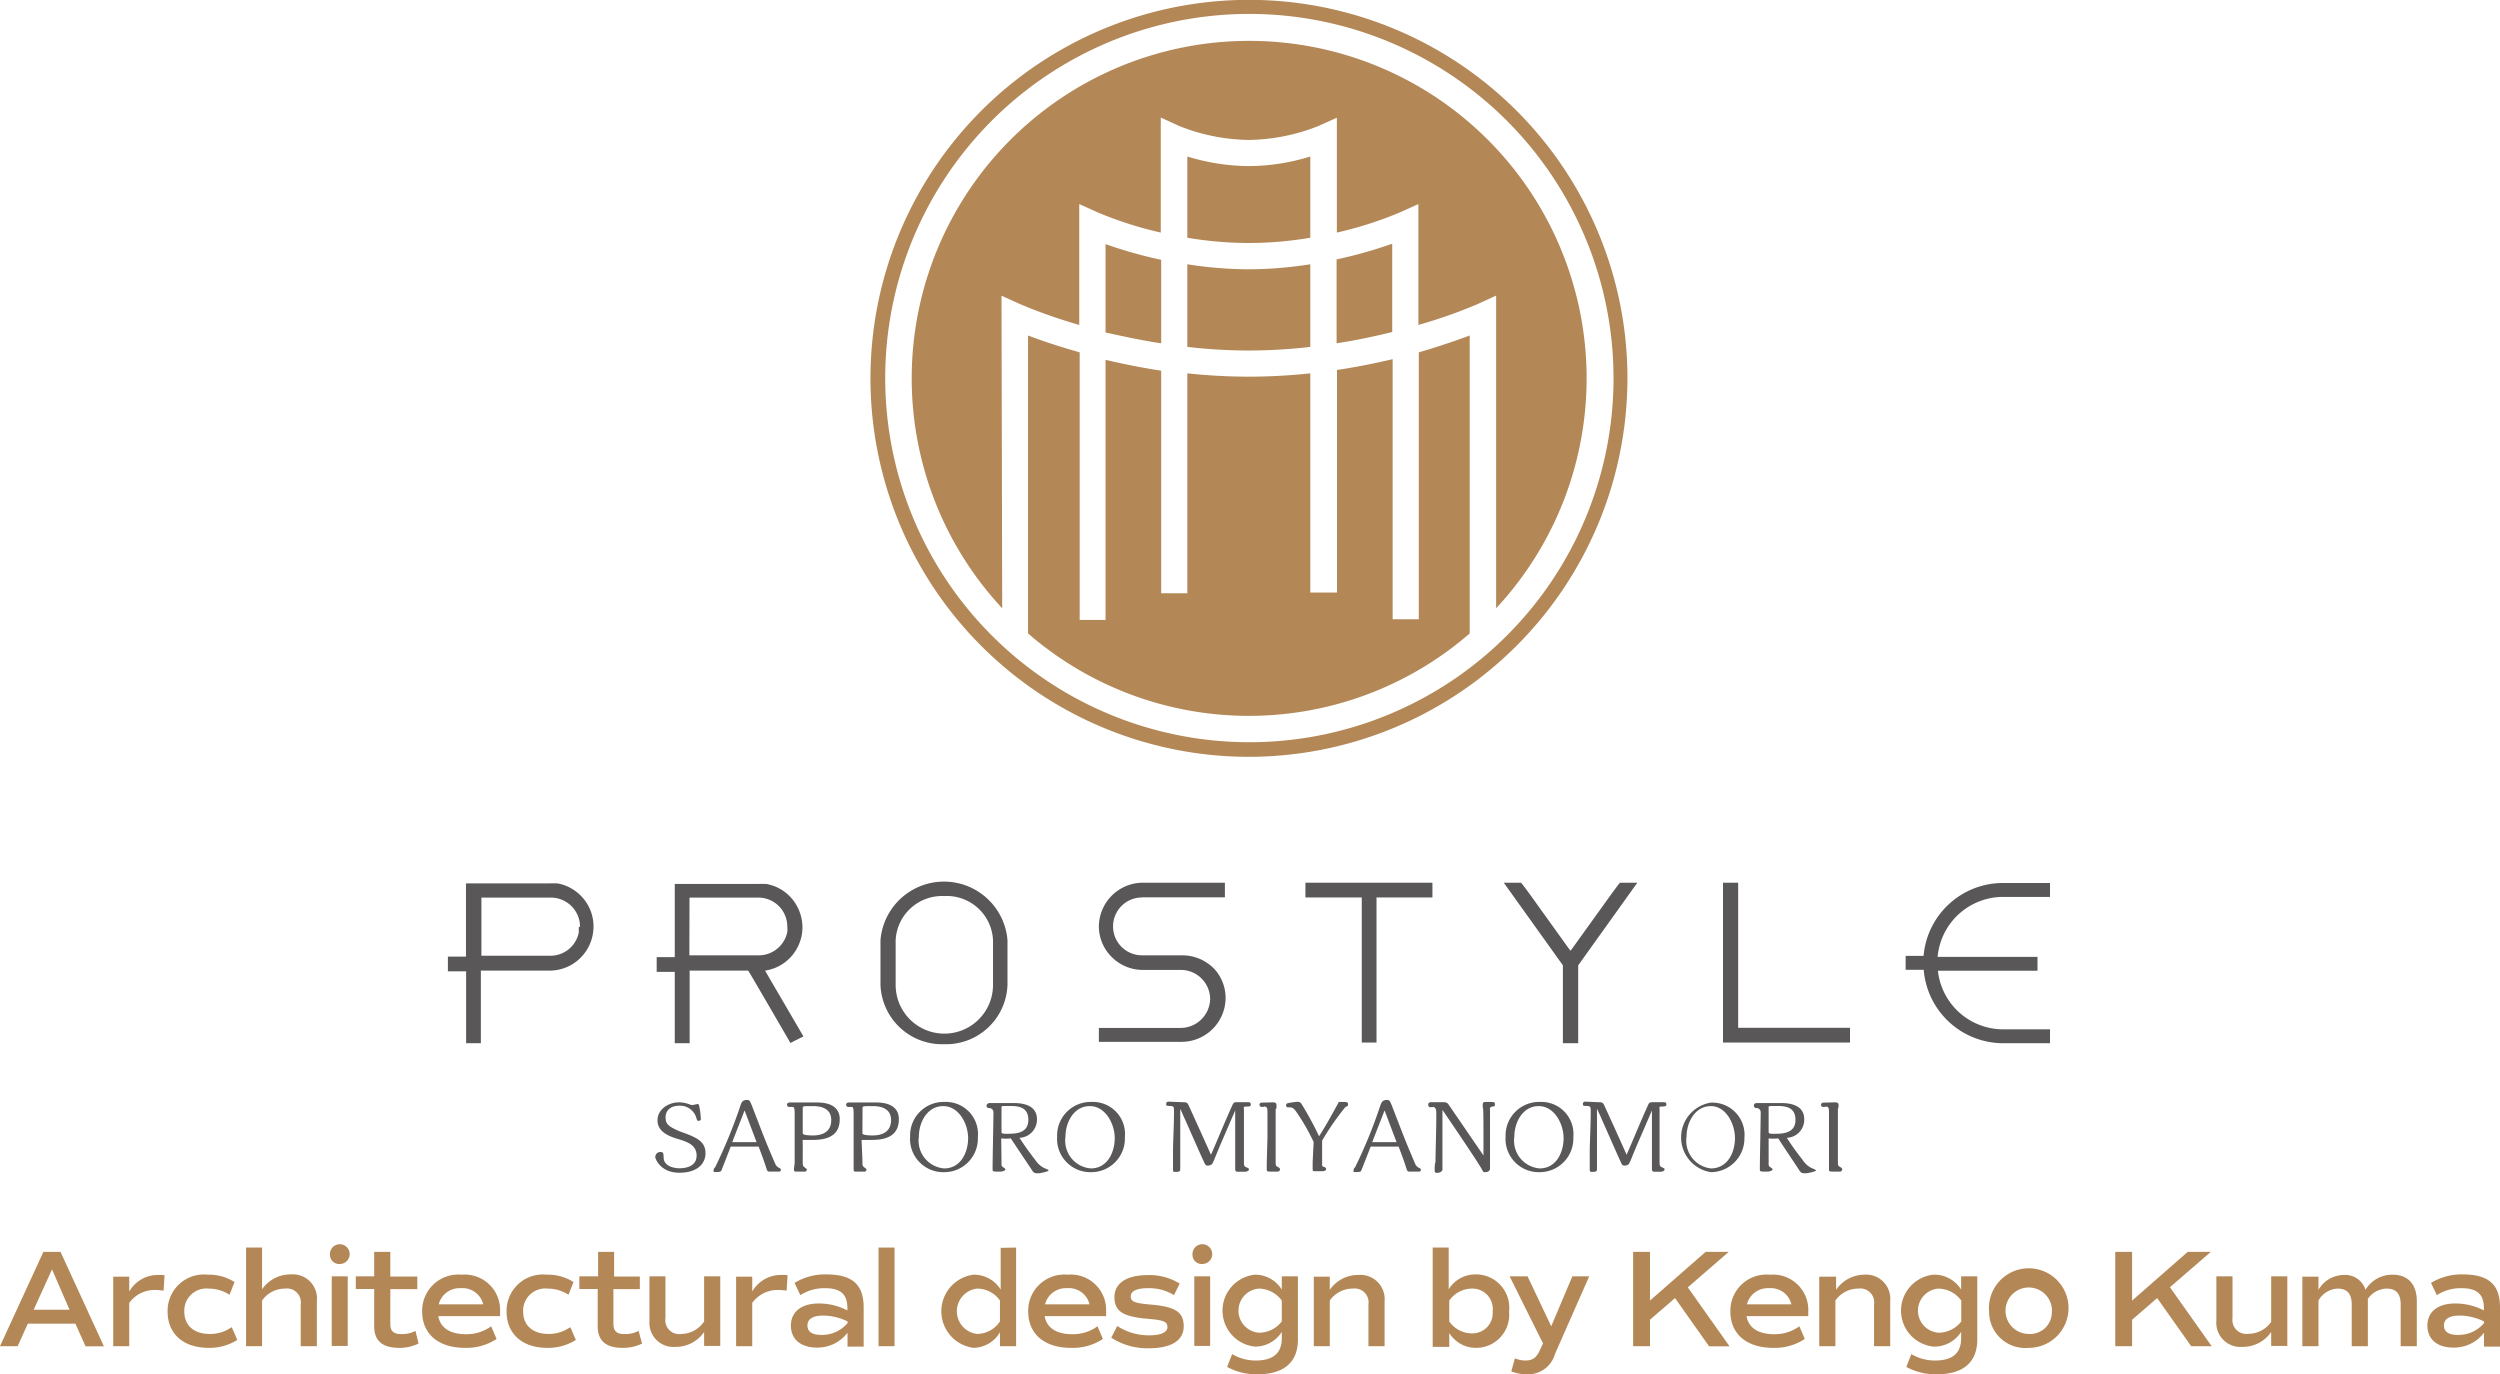 <svg xmlns="http://www.w3.org/2000/svg" viewBox="0 0 179.73 98.8"><defs><style>.cls-1{fill:#b38756;}.cls-2{fill:#595757;}</style></defs><g id="Layer_2" data-name="Layer 2"><g id="レイヤー_1" data-name="レイヤー 1"><path class="cls-1" d="M96.09,24.68c1.44-.22,2.78-.51,4-.81V17.52a32.41,32.41,0,0,1-4,1.13Z"/><path class="cls-1" d="M94.2,11.25a15,15,0,0,1-4.42.69,15.16,15.16,0,0,1-4.42-.69v5.84a26.56,26.56,0,0,0,4.42.38,26.47,26.47,0,0,0,4.42-.38Z"/><path class="cls-1" d="M72,21.26l1.33.6a37.4,37.4,0,0,0,4.26,1.5V14.67l1.33.6a27.13,27.13,0,0,0,4.53,1.45V8.45l1.33.61a13.89,13.89,0,0,0,5,1,14,14,0,0,0,5-1l1.33-.6v8.26a27.13,27.13,0,0,0,4.53-1.45l1.33-.6v8.69a35.16,35.16,0,0,0,4.26-1.5l1.33-.61V43.73a24.26,24.26,0,1,0-35.51,0Z"/><path class="cls-1" d="M85.36,19v5.94a39.2,39.2,0,0,0,4.42.26,39.06,39.06,0,0,0,4.42-.26V19a29,29,0,0,1-4.42.36A29,29,0,0,1,85.36,19Z"/><path class="cls-1" d="M83.48,24.68v-6a32.41,32.41,0,0,1-4-1.13v6.35C80.7,24.17,82,24.46,83.48,24.68Z"/><path class="cls-1" d="M89.78,54.41A27.21,27.21,0,1,1,117,27.2,27.24,27.24,0,0,1,89.78,54.41ZM89.78,1A26.18,26.18,0,1,0,116,27.2,26.2,26.2,0,0,0,89.78,1Z"/><path class="cls-1" d="M102,25.33V44.52h-1.88V25.82c-1.22.29-2.55.56-4,.78v16H94.2V26.84a41.51,41.51,0,0,1-4.42.24,41.81,41.81,0,0,1-4.42-.24V42.65H83.48v-16c-1.43-.22-2.77-.49-4-.78v18.7H77.62V25.33c-1.57-.44-2.84-.88-3.71-1.21V45.54h0a24.23,24.23,0,0,0,31.75,0V24.12C104.78,24.45,103.52,24.89,102,25.33Z"/><polygon class="cls-2" points="93.85 64.52 97.9 64.52 97.9 74.95 98.96 74.95 98.96 64.52 102.98 64.52 102.98 63.46 93.85 63.46 93.85 64.52"/><polygon class="cls-2" points="124.96 63.46 123.87 63.46 123.87 74.95 133 74.95 133 73.89 124.96 73.89 124.96 63.46"/><path class="cls-2" d="M144,64.48h3.38v-1H144a5.73,5.73,0,0,0-5.71,5.24H137v1h1.3A5.74,5.74,0,0,0,144,75h3.38v-1H144a4.72,4.72,0,0,1-4.68-4.21h7.16v-1H139.3A4.73,4.73,0,0,1,144,64.48Z"/><path class="cls-2" d="M116.46,63.46c-.09.09-.48.61-3.41,4.7l-.14.19-.15-.19c-2.92-4.09-3.31-4.61-3.41-4.7h-1.24l4.25,5.94V75h1.1V69.4l4.25-5.94Z"/><path class="cls-2" d="M42.39,65.31a3.18,3.18,0,0,0-2-1.73l-.29-.07H40a4.21,4.21,0,0,0-.5,0h-6v5.26H32.2v1.06h1.31V75h1.06V69.78h5a3.16,3.16,0,0,0,2.82-1.87,3.24,3.24,0,0,0,.28-1.29A3.18,3.18,0,0,0,42.39,65.31Zm-.78,1.34c0,.13,0,.26,0,.39h0a2.08,2.08,0,0,1-2,1.67h-5V64.53h5a2.1,2.1,0,0,1,2.09,2.09Z"/><path class="cls-2" d="M55,69.78h0l0,0a3.13,3.13,0,0,0,2.41-1.83,3.08,3.08,0,0,0,.28-1.29,3.18,3.18,0,0,0-.29-1.31,3.13,3.13,0,0,0-2-1.73l-.28-.07H55a4,4,0,0,0-.49,0h-6v5.26h-1.3v1.06h1.3V75h1.07V69.78h4.21c.2.32.9,1.52,2.92,5l.11.2.94-.47Zm-5.43-5.25h4.95a2.08,2.08,0,0,1,2.08,2.09v0a1.72,1.72,0,0,1,0,.39h0a2.1,2.1,0,0,1-2,1.67H49.56Z"/><path class="cls-2" d="M67.87,75.07a4.43,4.43,0,0,1-4.57-4.26V67.59a4.58,4.58,0,0,1,9.13,0v3.22A4.42,4.42,0,0,1,67.87,75.07Zm0-10.65a3.34,3.34,0,0,0-3.48,3.17v3.22a3.49,3.49,0,0,0,7,0V67.59A3.33,3.33,0,0,0,67.87,64.42Z"/><path class="cls-2" d="M82.07,69.73h0Z"/><path class="cls-2" d="M84.94,68.68h0Z"/><path class="cls-2" d="M82.13,64.51h5.93V63.46H82.13A3.17,3.17,0,0,0,79,66.59a3.08,3.08,0,0,0,.8,2.08,3.15,3.15,0,0,0,2.32,1.06h2.84A2.11,2.11,0,0,1,87,71.8a2.13,2.13,0,0,1-2.12,2.1H79v1h5.94a3.17,3.17,0,0,0,3.17-3.15,3.09,3.09,0,0,0-.79-2.07,3.2,3.2,0,0,0-2.33-1H82.1a2.08,2.08,0,1,1,0-4.16Z"/><path class="cls-2" d="M50.26,80.58c-.13,0-.14,0-.22-.28a1.22,1.22,0,0,0-1.19-.81c-.64,0-1,.34-1,.84s.23.66,1,1c1.15.41,1.87.68,1.87,1.58,0,.69-.52,1.4-1.88,1.4s-1.73-1-1.73-1.12a.36.36,0,0,1,.36-.37c.22,0,.23.08.24.39,0,.68.85.78,1.13.78.44,0,1.24-.12,1.24-.91s-.7-1-1.39-1.21-1.42-.54-1.42-1.33.79-1.29,1.54-1.29a2.17,2.17,0,0,1,.85.18.56.56,0,0,0,.21,0l.26-.06a.13.13,0,0,1,.12.07,5.5,5.5,0,0,1,.13.92A.16.16,0,0,1,50.26,80.58Z"/><path class="cls-2" d="M52.53,82.43c-.11.31-.68,1.75-.68,1.75s-.06.08-.31.08-.24,0-.24-.1,0-.12.12-.26a36.43,36.43,0,0,0,1.77-4.29c.11-.35.16-.53.51-.53.19,0,.21.06.34.37.34.87.86,2.26,1.22,3.11.08.18.48,1.16.53,1.21a.62.62,0,0,0,.26.21.14.14,0,0,1,.09.13c0,.12-.14.12-.18.12h-.63c-.16,0-.19-.1-.22-.2-.17-.51-.18-.56-.57-1.6Zm1-2.6-.89,2.28h1.75Z"/><path class="cls-2" d="M57.71,83.39c0,.39,0,.43.13.53s.16.11.16.16a.14.14,0,0,1-.12.15h-.59c-.15,0-.21,0-.21-.16s.05-.39.05-.47c0-.73,0-.93,0-3.18,0-.84,0-.84-.23-.84l-.15,0a.16.16,0,0,1-.17-.15c0-.17.17-.17.23-.17h.72l1.23,0c.6,0,1.61.15,1.61,1.2s-.69,1.49-1.92,1.49l-.75,0C57.72,82.12,57.71,83.15,57.71,83.39Zm0-1.91c0,.14.57.15.69.15.29,0,1.36,0,1.36-1.11,0-1-1.05-1-1.35-1-.69,0-.7,0-.7.16Z"/><path class="cls-2" d="M62,83.39c0,.39,0,.43.13.53s.16.11.16.16a.14.14,0,0,1-.12.15h-.59c-.15,0-.21,0-.21-.16s0-.39,0-.47c0-.73,0-.93,0-3.18,0-.84,0-.84-.22-.84l-.15,0a.16.16,0,0,1-.17-.15c0-.17.17-.17.23-.17h.72l1.23,0c.6,0,1.61.15,1.61,1.2s-.7,1.49-1.92,1.49l-.76,0Zm0-1.91c0,.14.58.15.69.15.29,0,1.37,0,1.37-1.11,0-1-1.06-1-1.35-1-.69,0-.7,0-.7.16Z"/><path class="cls-2" d="M67.88,84.27a2.39,2.39,0,0,1-2.45-2.56,2.41,2.41,0,0,1,2.47-2.49,2.31,2.31,0,0,1,2.4,2.53A2.42,2.42,0,0,1,67.88,84.27Zm-.07-4.75c-1.16,0-1.75,1.18-1.75,2.19A2,2,0,0,0,67.88,84c1.19,0,1.72-1.15,1.72-2.18S68.93,79.52,67.81,79.52Z"/><path class="cls-2" d="M72,83.51v.11c0,.16,0,.22.11.29s.17.11.17.16-.11.16-.41.16c-.46,0-.51,0-.51-.16s0-.19,0-.22c0-.49.06-3.29.06-3.87a.3.3,0,0,0-.32-.32c-.12,0-.18-.08-.18-.17s.12-.17.18-.19h.35l.8,0,.63,0c.82,0,1.67.23,1.67,1.17a1.31,1.31,0,0,1-1.26,1.33c.36.55.73,1.07,1.13,1.58a1.69,1.69,0,0,0,.64.59c.28.11.32.14.32.19s-.58.19-.7.19c-.31,0-.35,0-.54-.3s-1-1.49-1.47-2.21a2.72,2.72,0,0,1-.69,0Zm0-2.11c0,.11.2.11.35.11.62,0,1.58,0,1.58-1s-.83-1-1.42-1-.51,0-.51.19Z"/><path class="cls-2" d="M78.42,84.27A2.39,2.39,0,0,1,76,81.71a2.41,2.41,0,0,1,2.47-2.49,2.31,2.31,0,0,1,2.4,2.53A2.42,2.42,0,0,1,78.42,84.27Zm-.07-4.75c-1.16,0-1.75,1.18-1.75,2.19A2,2,0,0,0,78.42,84c1.19,0,1.72-1.15,1.72-2.18S79.47,79.52,78.35,79.52Z"/><path class="cls-2" d="M85,79.24c.25,0,.34,0,.43.18s1.44,3.17,1.63,3.6c.52-1.19,1-2.38,1.54-3.57.08-.18.12-.21.35-.21h.8a.15.15,0,0,1,.17.16c0,.15-.07.15-.32.15s-.17.08-.17.24c0,.53,0,3.18,0,3.78,0,.15,0,.28.15.34s.21.09.21.17-.15.16-.3.16h-.45c-.14,0-.24,0-.24-.21s0-.27,0-.32c0-.25,0-2.56,0-3v-.88l-1.1,2.55-.36.87a2.76,2.76,0,0,1-.21.45.57.57,0,0,1-.31.1.21.21,0,0,1-.2-.14c-.1-.17-1.09-2.43-1.29-2.88l-.27-.6c-.17-.38-.18-.43-.21-.45V84c0,.18,0,.25-.35.25-.13,0-.17,0-.17-.17s0-1.14,0-1.35c0-.6.07-1.73.07-2.83,0-.3,0-.38-.27-.39s-.29,0-.29-.15a.15.15,0,0,1,.17-.16Z"/><path class="cls-2" d="M91.47,79.25c.13,0,.3,0,.3.2s0,.25-.06.3c0,.39,0,3.15,0,3.84,0,.22.06.26.13.29s.18.1.18.17a.17.17,0,0,1-.17.18h-.3c-.43,0-.48,0-.48-.14s0-.32,0-.38c0-.29.05-1.72.05-2V80.15c0-.45,0-.5-.11-.57s-.07,0-.28,0c0,0-.18,0-.18-.15a.15.15,0,0,1,.17-.16Z"/><path class="cls-2" d="M94.44,82.1a15.26,15.26,0,0,0-1.26-2.19c-.13-.17-.23-.3-.45-.3l-.14,0c-.11,0-.13-.11-.13-.16a.15.15,0,0,1,.12-.14,6.11,6.11,0,0,1,.7-.1.32.32,0,0,1,.28.14,23.36,23.36,0,0,1,1.27,2.34c.46-.71.94-1.59,1.38-2.39,0-.08.06-.08.24-.08.36,0,.46,0,.46.16s0,.11-.19.21A19.29,19.29,0,0,0,95.05,82v1.74s0,.13.09.14.2.07.2.17-.14.15-.26.15h-.53c-.11,0-.18,0-.18-.12s0-.23,0-.27,0-.23,0-.27Z"/><path class="cls-2" d="M98.54,82.43c-.12.31-.68,1.75-.69,1.75s0,.08-.3.08-.24,0-.24-.1,0-.12.12-.26a35.12,35.12,0,0,0,1.76-4.29c.12-.35.17-.53.52-.53.19,0,.21.06.34.37.34.87.86,2.26,1.22,3.11.08.18.48,1.16.52,1.21a.65.65,0,0,0,.27.21.14.14,0,0,1,.09.13c0,.12-.14.12-.18.12h-.63c-.16,0-.19-.1-.22-.2-.17-.51-.18-.56-.57-1.6Zm1-2.6-.89,2.28h1.75Z"/><path class="cls-2" d="M102.84,79.6a.16.16,0,0,1-.16-.18c0-.18.15-.18.23-.18h.92a.42.42,0,0,1,.25.09c.1.12,2.16,3.15,2.57,3.74,0-2.83,0-3.42-.05-3.43a1.57,1.57,0,0,1,0-.25c0-.06,0-.17.2-.17.67,0,.67,0,.67.17s0,.12-.2.17-.15.09-.15.41,0,1.32,0,1.58,0,2.06,0,2.45c0,.2-.18.27-.34.27s-.17-.06-.22-.16c-.29-.56-2.81-4.24-2.86-4.32,0,.52,0,3.08,0,3.66,0,.09,0,.52,0,.62s-.12.25-.41.25a.14.14,0,0,1-.15-.16c0-.09,0-.52.06-.61,0-.55.06-2.36.06-3.5,0-.11,0-.46-.22-.46Z"/><path class="cls-2" d="M110.69,84.27a2.39,2.39,0,0,1-2.45-2.56,2.41,2.41,0,0,1,2.47-2.49,2.31,2.31,0,0,1,2.4,2.53A2.42,2.42,0,0,1,110.69,84.27Zm-.07-4.75c-1.16,0-1.75,1.18-1.75,2.19A2,2,0,0,0,110.69,84c1.19,0,1.72-1.15,1.72-2.18S111.74,79.52,110.62,79.52Z"/><path class="cls-2" d="M114.88,79.24c.25,0,.34,0,.43.18s1.45,3.17,1.63,3.6c.52-1.19,1-2.38,1.54-3.57.08-.18.13-.21.36-.21h.79c.11,0,.17.05.17.16s-.07.15-.32.15-.17.08-.17.24c0,.53,0,3.18,0,3.78,0,.15,0,.28.15.34s.21.09.21.17-.14.16-.29.16H119c-.14,0-.24,0-.24-.21s0-.27,0-.32c0-.25,0-2.56,0-3v-.88c-.15.37-.93,2.15-1.1,2.55l-.36.87a2.76,2.76,0,0,1-.21.45.52.52,0,0,1-.31.1.21.21,0,0,1-.2-.14c-.1-.17-1.08-2.43-1.29-2.88l-.26-.6c-.18-.38-.19-.43-.22-.45V84c0,.18,0,.25-.35.25-.12,0-.17,0-.17-.17s0-1.14,0-1.35c0-.6.07-1.73.07-2.83,0-.3,0-.38-.27-.39s-.29,0-.29-.15a.15.15,0,0,1,.17-.16Z"/><path class="cls-2" d="M123,84.27a2.53,2.53,0,0,1,0-5,2.32,2.32,0,0,1,2.41,2.53A2.43,2.43,0,0,1,123,84.27ZM123,79.52c-1.15,0-1.75,1.18-1.75,2.19A2,2,0,0,0,123,84c1.2,0,1.73-1.15,1.73-2.18S124.08,79.52,123,79.52Z"/><path class="cls-2" d="M127.15,83.51v.11c0,.16,0,.22.12.29s.16.11.16.16-.11.16-.41.16c-.46,0-.5,0-.5-.16s0-.19,0-.22c0-.49.06-3.29.06-3.87a.3.3,0,0,0-.32-.32.17.17,0,0,1-.17-.17c0-.15.11-.17.17-.19h.35l.8,0,.63,0c.83,0,1.67.23,1.67,1.17a1.3,1.3,0,0,1-1.25,1.33,17.46,17.46,0,0,0,1.13,1.58,1.62,1.62,0,0,0,.64.59c.27.11.32.14.32.19s-.59.19-.71.19c-.31,0-.35,0-.54-.3s-1-1.49-1.46-2.21a2.67,2.67,0,0,1-.69,0Zm0-2.11c0,.11.19.11.35.11.61,0,1.58,0,1.58-1s-.84-1-1.42-1-.51,0-.51.19Z"/><path class="cls-2" d="M131.88,79.25c.13,0,.3,0,.3.2s-.05.25-.05.3c0,.39,0,3.15,0,3.84,0,.22.07.26.13.29s.18.1.18.17a.17.17,0,0,1-.17.18h-.3c-.43,0-.48,0-.48-.14s0-.32,0-.38c0-.29,0-1.72,0-2V80.15c0-.45,0-.5-.11-.57s-.06,0-.27,0c-.06,0-.19,0-.19-.15a.16.16,0,0,1,.17-.16Z"/><path class="cls-1" d="M5.42,95.16H2l-.73,1.62H0L3.12,90H4.35l3.12,6.79H6.15Zm-3-1H5l-1.26-2.9Z"/><path class="cls-1" d="M11.83,91.68l-.07,1.11a3.33,3.33,0,0,0-.56-.05,2.24,2.24,0,0,0-1.91.93v3.11H8.14v-5H9.29v1.07a2.37,2.37,0,0,1,2.13-1.19A1.78,1.78,0,0,1,11.83,91.68Z"/><path class="cls-1" d="M12.05,94.3a2.61,2.61,0,0,1,2.89-2.66,3.37,3.37,0,0,1,1.92.53l-.36.91A2.77,2.77,0,0,0,15,92.64a1.59,1.59,0,0,0-1.75,1.65c0,1,.69,1.61,1.83,1.61a2.66,2.66,0,0,0,1.58-.49l.4.92A3.73,3.73,0,0,1,15,96.9C13.17,96.9,12.05,95.88,12.05,94.3Z"/><path class="cls-1" d="M22.78,93.55v3.23H21.62v-3a1,1,0,0,0-1.13-1.14,2,2,0,0,0-1.65.86v3.28H17.69V89.69h1.15v3a2.48,2.48,0,0,1,2.06-1.07A1.74,1.74,0,0,1,22.78,93.55Z"/><path class="cls-1" d="M23.72,90.19a.71.71,0,1,1,.71.68A.66.66,0,0,1,23.72,90.19Zm.13,1.57H25v5H23.85Z"/><path class="cls-1" d="M30.09,96.59a3.06,3.06,0,0,1-1.4.31c-1.2,0-1.79-.51-1.79-1.56V92.67H25.58v-.91H26.9V90h1.16v1.77H30v.91H28.06v2.49c0,.53.23.74.81.74a2.07,2.07,0,0,0,1-.23Z"/><path class="cls-1" d="M31.51,94.62c.15.84.84,1.3,2,1.3a3,3,0,0,0,1.8-.57l.39.91a3.91,3.91,0,0,1-2.27.64c-1.92,0-3.08-1-3.08-2.62a2.6,2.6,0,0,1,2.84-2.64,2.54,2.54,0,0,1,2.76,2.64c0,.11,0,.23,0,.34Zm0-.85h3.23a1.53,1.53,0,0,0-1.61-1.16A1.55,1.55,0,0,0,31.54,93.77Z"/><path class="cls-1" d="M36.42,94.3a2.61,2.61,0,0,1,2.89-2.66,3.37,3.37,0,0,1,1.92.53l-.36.91a2.77,2.77,0,0,0-1.51-.44,1.59,1.59,0,0,0-1.75,1.65c0,1,.69,1.61,1.83,1.61A2.66,2.66,0,0,0,41,95.41l.4.92a3.73,3.73,0,0,1-2.06.57C37.54,96.9,36.42,95.88,36.42,94.3Z"/><path class="cls-1" d="M46.16,96.59a3.08,3.08,0,0,1-1.41.31c-1.19,0-1.78-.51-1.78-1.56V92.67H41.65v-.91H43V90h1.15v1.77H46v.91h-1.9v2.49c0,.53.24.74.81.74a2.08,2.08,0,0,0,1-.23Z"/><path class="cls-1" d="M51.78,91.76v5H50.62v-1a2.47,2.47,0,0,1-2.06,1.07A1.73,1.73,0,0,1,46.69,95V91.76h1.15v3A1,1,0,0,0,49,95.9,2,2,0,0,0,50.62,95V91.76Z"/><path class="cls-1" d="M56.62,91.68l-.07,1.11a3.33,3.33,0,0,0-.56-.05,2.24,2.24,0,0,0-1.91.93v3.11H52.92v-5h1.16v1.07a2.37,2.37,0,0,1,2.13-1.19A1.78,1.78,0,0,1,56.62,91.68Z"/><path class="cls-1" d="M62.09,94v2.81H60.93v-1a2.69,2.69,0,0,1-2.21,1.07c-1.15,0-1.86-.6-1.86-1.58s.74-1.59,2-1.59a4.42,4.42,0,0,1,2.06.5v-.18c0-1-.51-1.42-1.61-1.42a3.18,3.18,0,0,0-1.77.5l-.42-.88a4.26,4.26,0,0,1,2.35-.61C61.29,91.64,62.09,92.36,62.09,94Zm-1.16,1a4,4,0,0,0-1.75-.42c-.75,0-1.13.25-1.13.71s.35.68,1,.68a2.4,2.4,0,0,0,1.89-.86Z"/><path class="cls-1" d="M63.16,89.69h1.15v7.09H63.16Z"/><path class="cls-1" d="M73.05,89.69v7.09H71.89v-1A2.25,2.25,0,0,1,70,96.9a2.65,2.65,0,0,1,0-5.26,2.25,2.25,0,0,1,1.94,1.07v-3ZM71.89,93.5a2,2,0,0,0-1.64-.86,1.64,1.64,0,0,0,0,3.26A2,2,0,0,0,71.89,95Z"/><path class="cls-1" d="M75.1,94.62c.15.84.84,1.3,2,1.3a3,3,0,0,0,1.8-.57l.39.91A3.91,3.91,0,0,1,77,96.9c-1.92,0-3.08-1-3.08-2.62a2.6,2.6,0,0,1,2.84-2.64,2.54,2.54,0,0,1,2.76,2.64c0,.11,0,.23,0,.34Zm0-.85h3.23a1.53,1.53,0,0,0-1.61-1.16A1.55,1.55,0,0,0,75.13,93.77Z"/><path class="cls-1" d="M79.89,96.17l.43-.84A4.16,4.16,0,0,0,82.6,96c.87,0,1.33-.22,1.33-.6s-.28-.5-1.45-.59c-1.77-.16-2.36-.54-2.36-1.56s.91-1.58,2.39-1.58a4.1,4.1,0,0,1,2.3.61l-.41.83a3.41,3.41,0,0,0-1.88-.5c-.8,0-1.23.21-1.23.59s.29.49,1.46.59c1.75.15,2.35.54,2.35,1.56s-.89,1.58-2.51,1.58A4.79,4.79,0,0,1,79.89,96.17Z"/><path class="cls-1" d="M85.73,90.19a.71.71,0,1,1,.71.68A.66.66,0,0,1,85.73,90.19Zm.13,1.57H87v5H85.86Z"/><path class="cls-1" d="M93.31,91.76V96.3c0,1.63-1,2.5-2.9,2.5a4.38,4.38,0,0,1-2.19-.53l.36-.92a3.31,3.31,0,0,0,1.71.46c1.25,0,1.86-.54,1.86-1.6v-.46a2.26,2.26,0,0,1-1.94,1.06,2.6,2.6,0,0,1,0-5.17,2.25,2.25,0,0,1,1.94,1.07v-.95ZM92.15,93.5a2.07,2.07,0,0,0-1.65-.86,1.59,1.59,0,0,0,0,3.17A2.06,2.06,0,0,0,92.15,95Z"/><path class="cls-1" d="M99.54,93.55v3.23H98.38v-3a1,1,0,0,0-1.13-1.14,2,2,0,0,0-1.65.86v3.28H94.45v-5H95.6v.95a2.47,2.47,0,0,1,2.06-1.07A1.74,1.74,0,0,1,99.54,93.55Z"/><path class="cls-1" d="M108.49,94.28a2.38,2.38,0,0,1-2.36,2.62,2.25,2.25,0,0,1-1.94-1.07v1H103V89.69h1.15v3a2.25,2.25,0,0,1,1.94-1.07A2.39,2.39,0,0,1,108.49,94.28Zm-1.18,0a1.46,1.46,0,0,0-1.48-1.64,2,2,0,0,0-1.64.86V95a2,2,0,0,0,1.64.86A1.46,1.46,0,0,0,107.31,94.28Z"/><path class="cls-1" d="M114.25,91.76l-2.46,5.58a2,2,0,0,1-2,1.46,2.9,2.9,0,0,1-1.14-.21l.26-.94a1.86,1.86,0,0,0,.77.16c.54,0,.81-.23,1.08-.86l.17-.37-2.4-4.82h1.29l1.7,3.59,1.52-3.59Z"/><path class="cls-1" d="M120.42,93.32l-1.8,1.56v1.9h-1.21V90h1.21v3.5l4-3.5h1.66l-2.94,2.55,3,4.24h-1.47Z"/><path class="cls-1" d="M125.56,94.62c.15.84.84,1.3,2,1.3a3,3,0,0,0,1.8-.57l.39.91a3.91,3.91,0,0,1-2.27.64c-1.92,0-3.08-1-3.08-2.62a2.6,2.6,0,0,1,2.84-2.64A2.54,2.54,0,0,1,130,94.28c0,.11,0,.23,0,.34Zm0-.85h3.23a1.53,1.53,0,0,0-1.61-1.16A1.55,1.55,0,0,0,125.59,93.77Z"/><path class="cls-1" d="M135.89,93.55v3.23h-1.16v-3a1,1,0,0,0-1.13-1.14,2,2,0,0,0-1.65.86v3.28h-1.16v-5H132v.95A2.47,2.47,0,0,1,134,91.64,1.74,1.74,0,0,1,135.89,93.55Z"/><path class="cls-1" d="M142.15,91.76V96.3c0,1.63-1,2.5-2.91,2.5a4.38,4.38,0,0,1-2.19-.53l.36-.92a3.32,3.32,0,0,0,1.72.46c1.25,0,1.86-.54,1.86-1.6v-.46a2.28,2.28,0,0,1-2,1.06,2.6,2.6,0,0,1,0-5.17,2.27,2.27,0,0,1,2,1.07v-.95ZM141,93.5a2.07,2.07,0,0,0-1.65-.86,1.59,1.59,0,0,0,0,3.17A2.06,2.06,0,0,0,141,95Z"/><path class="cls-1" d="M143,94.28a2.86,2.86,0,1,1,2.85,2.62A2.6,2.6,0,0,1,143,94.28Zm4.52,0a1.67,1.67,0,1,0-1.67,1.62A1.56,1.56,0,0,0,147.51,94.28Z"/><path class="cls-1" d="M155.08,93.32l-1.8,1.56v1.9h-1.21V90h1.21v3.5l4-3.5h1.66L156,92.54l3,4.24h-1.47Z"/><path class="cls-1" d="M164.44,91.76v5h-1.16v-1a2.47,2.47,0,0,1-2.06,1.07,1.74,1.74,0,0,1-1.88-1.9V91.76h1.16v3a1,1,0,0,0,1.14,1.13,2,2,0,0,0,1.64-.86V91.76Z"/><path class="cls-1" d="M173.75,93.55v3.23h-1.16v-3c0-.76-.32-1.14-1-1.14a1.68,1.68,0,0,0-1.36.74v3.4h-1.16v-3c0-.76-.33-1.14-1-1.14a1.65,1.65,0,0,0-1.39.86v3.28h-1.16v-5h1.16v.95a2.12,2.12,0,0,1,1.83-1.07,1.52,1.52,0,0,1,1.55,1.07A2.23,2.23,0,0,1,172,91.64C173.14,91.64,173.75,92.35,173.75,93.55Z"/><path class="cls-1" d="M179.73,94v2.81h-1.15v-1a2.69,2.69,0,0,1-2.21,1.07c-1.15,0-1.86-.6-1.86-1.58s.74-1.59,2-1.59a4.42,4.42,0,0,1,2.06.5v-.18c0-1-.51-1.42-1.61-1.42a3.18,3.18,0,0,0-1.77.5l-.42-.88a4.26,4.26,0,0,1,2.35-.61C178.93,91.64,179.73,92.36,179.73,94Zm-1.15,1a4,4,0,0,0-1.75-.42c-.75,0-1.13.25-1.13.71s.35.68,1,.68a2.4,2.4,0,0,0,1.89-.86Z"/></g></g></svg>